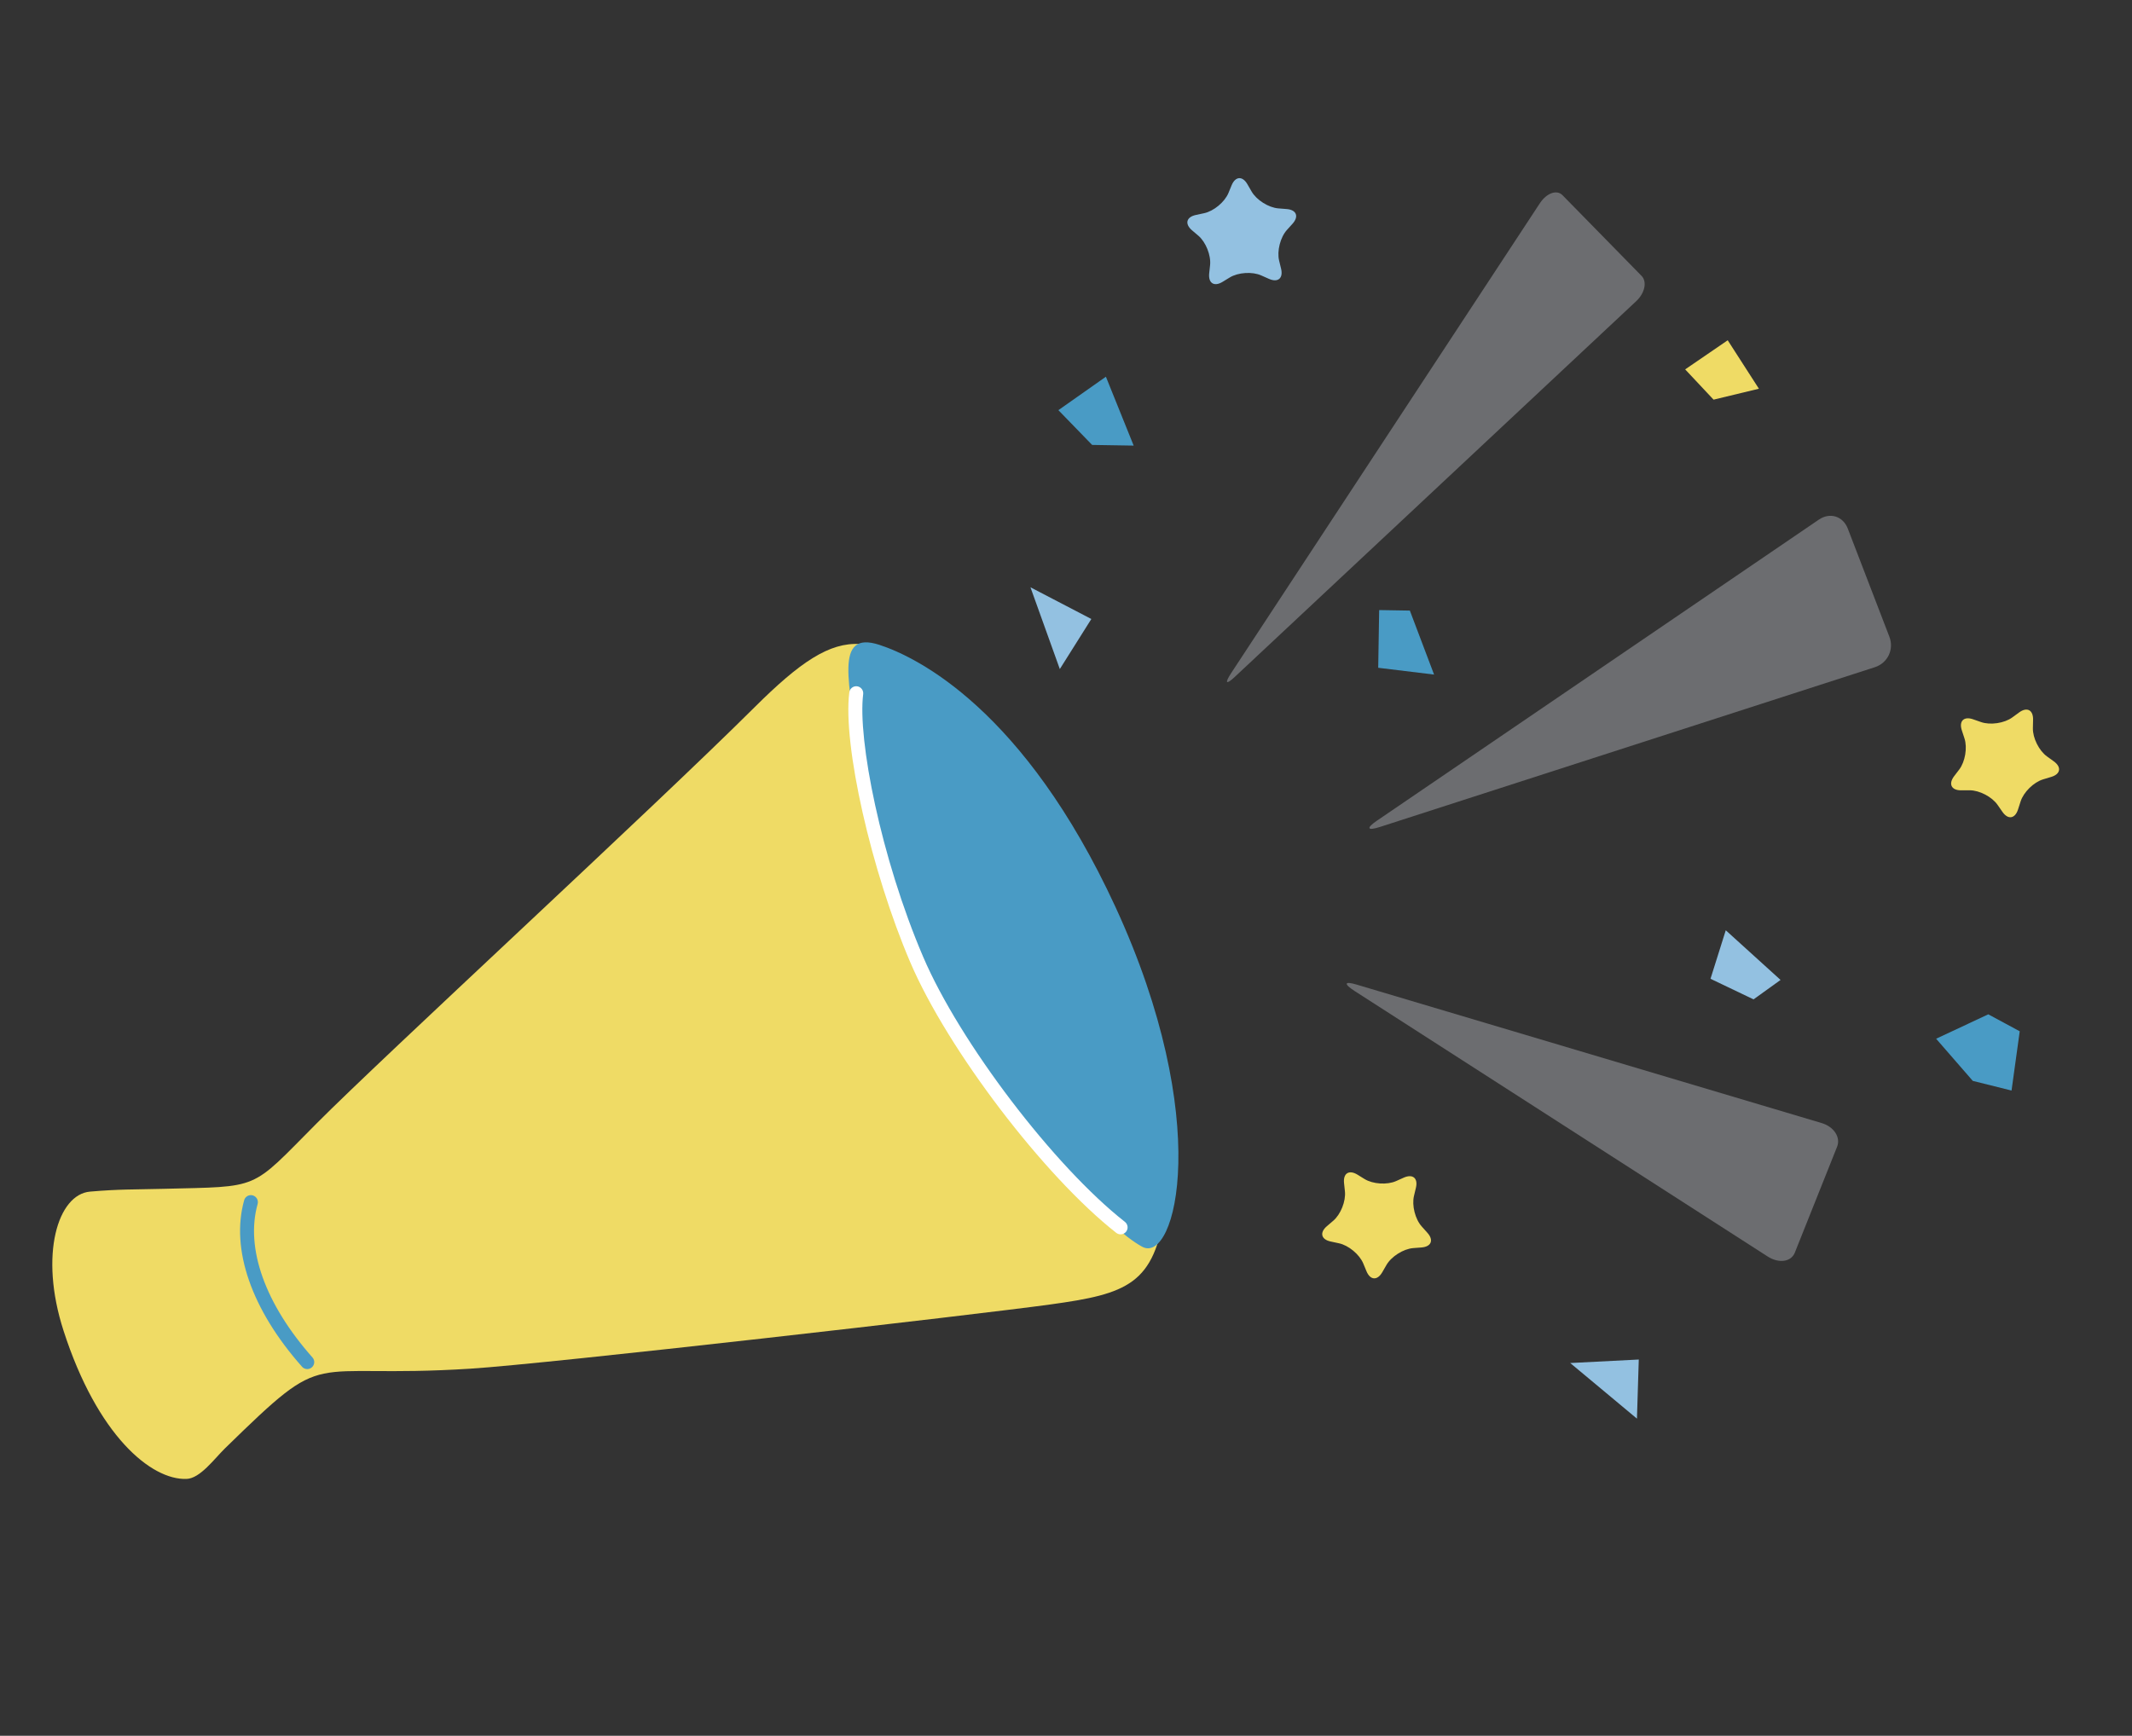 <svg width="70" height="57" viewBox="0 0 70 57" fill="none" xmlns="http://www.w3.org/2000/svg">
<rect x="0" y="0" width="70" height="57" fill="#333333" stroke="none"/>
<path d="M42.246 6.865C42.567 6.89 42.654 7.107 42.438 7.347L42.253 7.552C42.037 7.792 41.922 8.244 41.997 8.557L42.062 8.825C42.137 9.139 41.958 9.288 41.663 9.157L41.41 9.045C41.116 8.913 40.65 8.944 40.376 9.112L40.14 9.256C39.865 9.424 39.668 9.3 39.701 8.979L39.731 8.704C39.764 8.384 39.591 7.95 39.347 7.741L39.136 7.562C38.892 7.352 38.949 7.126 39.265 7.059L39.535 7.001C39.85 6.934 40.209 6.636 40.333 6.339L40.438 6.084C40.562 5.786 40.795 5.771 40.956 6.05L41.094 6.289C41.255 6.568 41.649 6.817 41.971 6.843L42.246 6.865Z" fill="#93C1E1"/>
<path d="M46.865 40.483C47.081 40.722 46.995 40.939 46.673 40.965L46.398 40.986C46.077 41.012 45.682 41.261 45.521 41.541L45.383 41.78C45.222 42.059 44.989 42.043 44.866 41.746L44.76 41.491C44.636 41.193 44.277 40.895 43.962 40.828L43.692 40.77C43.377 40.704 43.319 40.478 43.564 40.268L43.774 40.088C44.019 39.879 44.192 39.446 44.158 39.125L44.129 38.85C44.095 38.53 44.292 38.405 44.568 38.573L44.803 38.718C45.078 38.886 45.543 38.916 45.838 38.785L46.09 38.672C46.385 38.541 46.564 38.69 46.489 39.004L46.425 39.273C46.35 39.586 46.465 40.038 46.681 40.277L46.865 40.483Z" fill="#EFDB65"/>
<path d="M56.726 11.174L57.75 12.765L56.262 13.124L55.329 12.13L56.726 11.174Z" fill="#EFDB65"/>
<path d="M66.314 33.866L66.045 35.812L64.773 35.495L63.569 34.111L65.281 33.309L66.314 33.866Z" fill="#499BC5"/>
<path d="M58.461 32.18L56.662 30.549L56.161 32.142L57.574 32.818L58.461 32.18Z" fill="#93C1E1"/>
<path d="M36.31 12.371L37.222 14.633L35.858 14.611L34.75 13.469L36.31 12.371Z" fill="#499BC5"/>
<path d="M46.29 20.051L45.282 20.034L45.251 21.929L47.085 22.152L46.29 20.051Z" fill="#499BC5"/>
<path d="M33.833 19.286L35.832 20.327L34.797 21.971L33.833 19.286Z" fill="#93C1E1"/>
<path d="M51.555 44.76L53.806 44.645L53.746 46.586L51.555 44.76Z" fill="#93C1E1"/>
<path d="M67.433 25.002C67.694 25.191 67.655 25.421 67.347 25.513L67.082 25.593C66.773 25.686 66.44 26.012 66.342 26.32L66.258 26.582C66.159 26.89 65.928 26.924 65.745 26.659L65.587 26.432C65.404 26.167 64.99 25.951 64.668 25.952L64.391 25.953C64.069 25.955 63.965 25.746 64.16 25.489L64.328 25.269C64.522 25.013 64.6 24.553 64.499 24.247L64.413 23.984C64.312 23.678 64.479 23.514 64.783 23.621L65.044 23.712C65.348 23.818 65.809 23.75 66.07 23.559L66.293 23.396C66.553 23.206 66.76 23.314 66.752 23.636L66.746 23.912C66.739 24.235 66.947 24.652 67.209 24.84L67.433 25.002Z" fill="#EFDB65"/>
<path d="M50.556 6.678C50.778 6.339 51.114 6.218 51.302 6.41L53.897 9.059C54.085 9.25 54.006 9.625 53.722 9.89L40.537 22.233C40.252 22.499 40.202 22.439 40.425 22.1L50.556 6.678Z" fill="#6C6D70"/>
<path d="M59.718 17.064C60.083 16.815 60.512 16.949 60.67 17.362L62.035 20.912C62.193 21.325 61.979 21.774 61.557 21.91L45.311 27.155C44.889 27.291 44.844 27.199 45.209 26.95L59.718 17.064Z" fill="#6C6D70"/>
<path d="M59.814 36.881C60.214 37.001 60.44 37.349 60.318 37.656L58.93 41.134C58.808 41.442 58.405 41.498 58.035 41.26L44.48 32.546C44.11 32.308 44.134 32.211 44.533 32.33L59.814 36.881Z" fill="#6C6D70"/>
<path d="M38.251 39.679C39.058 33.729 35.548 26.413 31.961 23.397C28.638 20.604 27.759 20.255 24.773 23.227C21.409 26.575 12.624 34.65 10.386 36.901C8.186 39.113 8.591 38.956 5.342 39.04C4.401 39.064 3.927 39.048 2.956 39.131C1.904 39.221 1.277 41.193 2.086 43.698C3.198 47.142 4.961 48.607 6.124 48.566C6.572 48.551 7.038 47.903 7.39 47.559C10.879 44.153 9.885 45.298 15.439 44.946C18.001 44.785 32.049 43.173 34.484 42.837C37.017 42.488 37.911 42.179 38.251 39.679Z" fill="#EFDB65"/>
<path d="M37.501 40.941C38.607 41.546 39.855 36.775 36.617 29.768C33.632 23.307 30.122 21.584 28.876 21.177C27.361 20.682 27.89 22.453 28.215 24.863C28.542 27.273 29.562 31.733 32.444 35.544C34.212 37.882 36.361 40.318 37.501 40.941Z" fill="#499BC5"/>
<path d="M36.651 40.486C36.751 40.564 36.895 40.547 36.973 40.447C37.052 40.347 37.034 40.204 36.935 40.125C34.608 38.299 31.512 34.232 30.31 31.421C28.917 28.166 28.154 24.262 28.341 22.794C28.356 22.668 28.267 22.553 28.142 22.537C28.016 22.521 27.901 22.61 27.885 22.736C27.667 24.455 28.603 28.598 29.887 31.601C31.115 34.469 34.276 38.621 36.651 40.486Z" fill="white"/>
<path d="M9.946 44.91C10.032 44.977 10.156 44.976 10.24 44.901C10.335 44.817 10.344 44.672 10.259 44.577C8.707 42.826 8.05 40.989 8.459 39.537C8.493 39.415 8.42 39.289 8.299 39.255C8.178 39.221 8.051 39.291 8.017 39.413C7.566 41.019 8.258 43.011 9.916 44.881C9.925 44.892 9.936 44.902 9.946 44.91Z" fill="#499BC5"/>
</svg>
